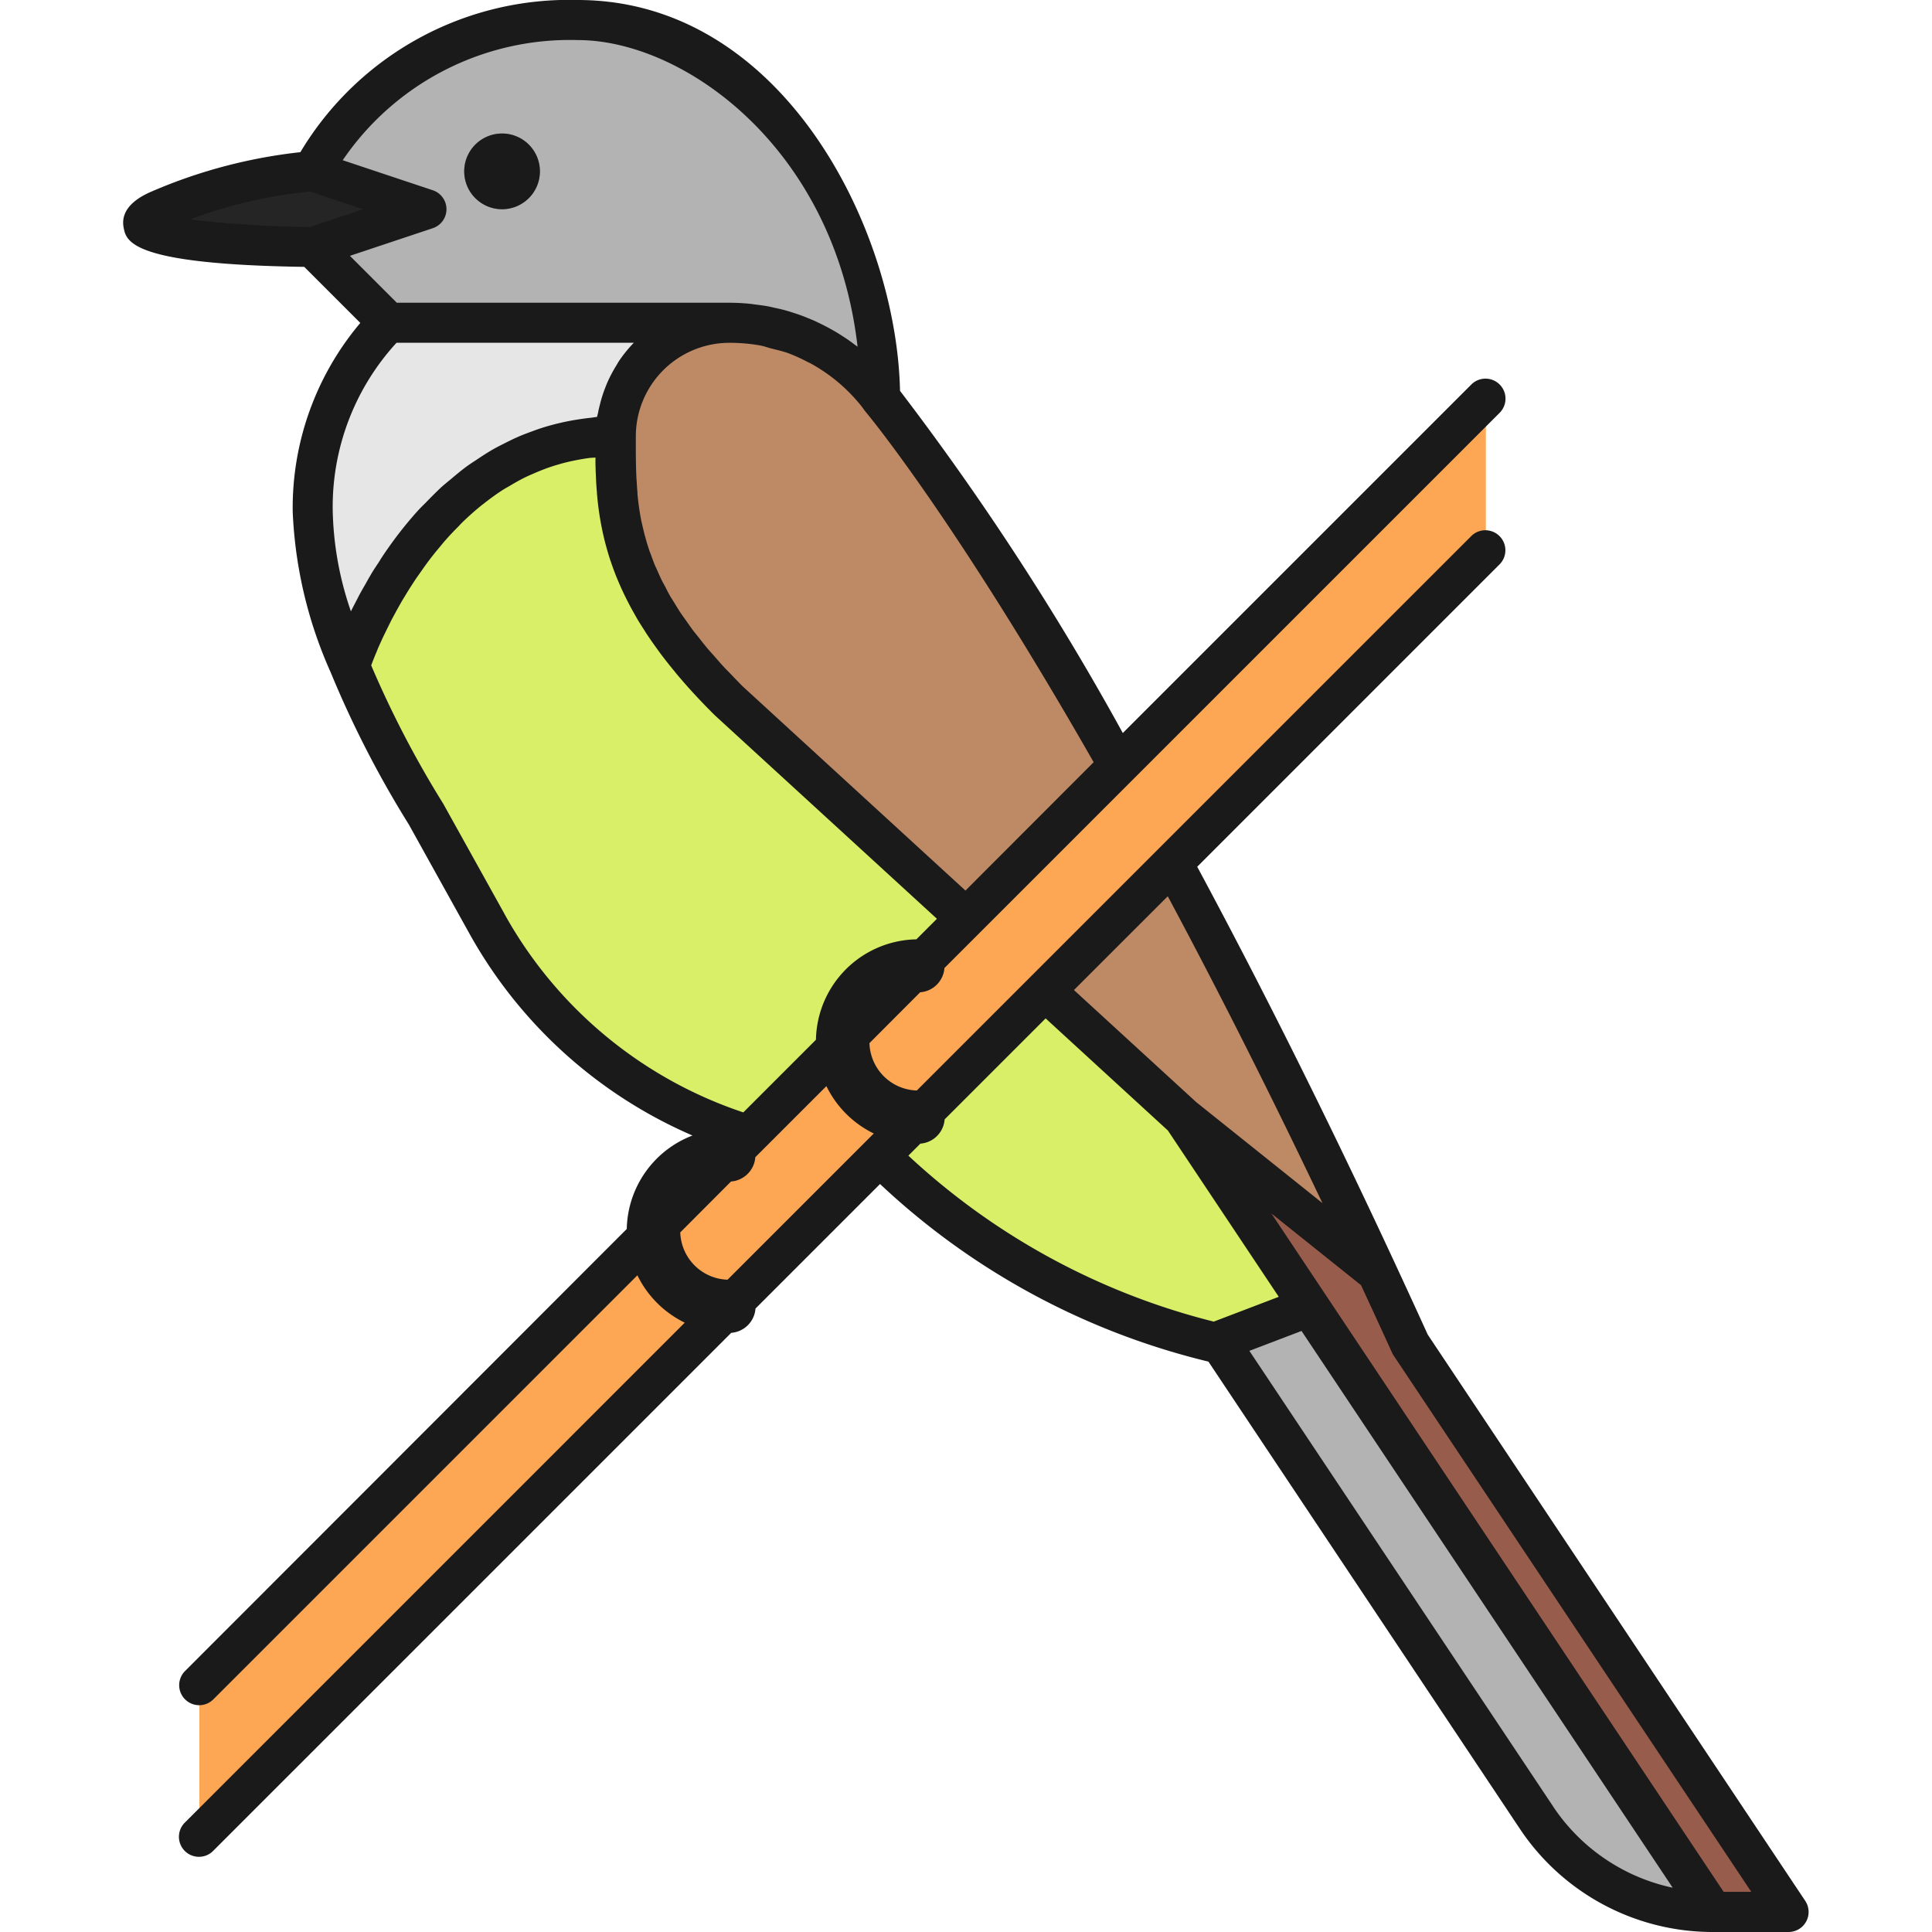 <?xml version="1.0" encoding="utf-8"?>
<!-- Uploaded to: SVG Repo, www.svgrepo.com, Generator: SVG Repo Mixer Tools -->
<svg width="800px" height="800px" viewBox="-4.62 0 72.367 72.367" xmlns="http://www.w3.org/2000/svg">
  <g id="Group_3400" data-name="Group 3400" transform="translate(-164.879 -1040.489)">
    <g id="Group_3398" data-name="Group 3398">
      <g id="Group_3342" data-name="Group 3342">
        <g id="Group_3341" data-name="Group 3341">
          <g id="Group_3340" data-name="Group 3340">
            <g id="Group_3339" data-name="Group 3339">
              <g id="Group_3338" data-name="Group 3338">
                <path id="Path_1381" data-name="Path 1381" d="M168.465,1107.854" fill="none" stroke="#4d4d4d" stroke-linecap="round" stroke-linejoin="round" stroke-width="3"/>
              </g>
            </g>
          </g>
        </g>
      </g>
      <g id="Group_3347" data-name="Group 3347">
        <g id="Group_3346" data-name="Group 3346">
          <g id="Group_3345" data-name="Group 3345">
            <g id="Group_3344" data-name="Group 3344">
              <g id="Group_3343" data-name="Group 3343">
                <path id="Path_1382" data-name="Path 1382" d="M181.9,1041.239a11.015,11.015,0,0,0-9.921,5.67l4.252,1.417-4.252,1.417,2.835,2.835h12.756a7.085,7.085,0,0,1,5.669,2.835C193.238,1049.505,189.122,1041.239,181.9,1041.239Z" fill="#b3b3b3"/>
              </g>
            </g>
          </g>
        </g>
      </g>
      <g id="Group_3352" data-name="Group 3352">
        <g id="Group_3351" data-name="Group 3351">
          <g id="Group_3350" data-name="Group 3350">
            <g id="Group_3349" data-name="Group 3349">
              <g id="Group_3348" data-name="Group 3348">
                <path id="Path_1383" data-name="Path 1383" d="M171.978,1046.909a17.762,17.762,0,0,0-5.669,1.417c-3.145,1.327,5.669,1.417,5.669,1.417l4.252-1.417Z" fill="#252525"/>
              </g>
            </g>
          </g>
        </g>
      </g>
      <g id="Group_3357" data-name="Group 3357">
        <g id="Group_3356" data-name="Group 3356">
          <g id="Group_3355" data-name="Group 3355">
            <g id="Group_3354" data-name="Group 3354">
              <g id="Group_3353" data-name="Group 3353">
                <circle id="Ellipse_141" data-name="Ellipse 141" cx="1.417" cy="1.417" r="1.417" transform="translate(177.647 1045.491)" fill="#7a7a7a"/>
              </g>
            </g>
          </g>
        </g>
      </g>
      <g id="Group_3362" data-name="Group 3362">
        <g id="Group_3361" data-name="Group 3361">
          <g id="Group_3360" data-name="Group 3360">
            <g id="Group_3359" data-name="Group 3359">
              <g id="Group_3358" data-name="Group 3358">
                <path id="Path_1384" data-name="Path 1384" d="M183.317,1056.83h0a4.252,4.252,0,0,1,4.252-4.252H174.813a9.654,9.654,0,0,0-2.835,7.087,15.945,15.945,0,0,0,1.365,5.722l.052-.053S176.178,1056.83,183.317,1056.83Z" fill="#e6e6e6"/>
              </g>
            </g>
          </g>
        </g>
      </g>
      <g id="Group_3367" data-name="Group 3367">
        <g id="Group_3366" data-name="Group 3366">
          <g id="Group_3365" data-name="Group 3365">
            <g id="Group_3364" data-name="Group 3364">
              <g id="Group_3363" data-name="Group 3363">
                <path id="Path_1385" data-name="Path 1385" d="M204.577,1082.342l5.669,8.5,14.173,21.26h2.835l-14.174-21.26c-.44-.971-.873-1.91-1.3-2.835h-.114Z" fill="#985c4c"/>
              </g>
            </g>
          </g>
        </g>
      </g>
      <g id="Group_3372" data-name="Group 3372">
        <g id="Group_3371" data-name="Group 3371">
          <g id="Group_3370" data-name="Group 3370">
            <g id="Group_3369" data-name="Group 3369">
              <g id="Group_3368" data-name="Group 3368">
                <path id="Path_1386" data-name="Path 1386" d="M193.238,1055.413a7.085,7.085,0,0,0-5.669-2.835,4.252,4.252,0,0,0-4.252,4.252c0,2.782-.028,5.7,4.252,9.921l8.873,8.134,5.717-5.716C196.6,1059.371,193.238,1055.413,193.238,1055.413Z" fill="#be8a66"/>
              </g>
            </g>
          </g>
        </g>
      </g>
      <g id="Group_3377" data-name="Group 3377">
        <g id="Group_3376" data-name="Group 3376">
          <g id="Group_3375" data-name="Group 3375">
            <g id="Group_3374" data-name="Group 3374">
              <g id="Group_3373" data-name="Group 3373">
                <path id="Path_1387" data-name="Path 1387" d="M204.577,1082.342l7.086,5.669h.114c-2.781-5.981-5.333-11.011-7.6-15.194l-4.78,4.78Z" fill="#be8a66"/>
              </g>
            </g>
          </g>
        </g>
      </g>
      <g id="Group_3382" data-name="Group 3382">
        <g id="Group_3381" data-name="Group 3381">
          <g id="Group_3380" data-name="Group 3380">
            <g id="Group_3379" data-name="Group 3379">
              <g id="Group_3378" data-name="Group 3378">
                <path id="Path_1388" data-name="Path 1388" d="M187.569,1066.751c-4.28-4.222-4.252-7.139-4.252-9.921-7.139,0-9.922,8.5-9.922,8.5l-.052.053A38.381,38.381,0,0,0,176.23,1071l2.268,4.083a16.853,16.853,0,0,0,9.815,7.929l8.129-8.13Z" fill="#d9ef68"/>
              </g>
            </g>
          </g>
        </g>
      </g>
      <g id="Group_3387" data-name="Group 3387">
        <g id="Group_3386" data-name="Group 3386">
          <g id="Group_3385" data-name="Group 3385">
            <g id="Group_3384" data-name="Group 3384">
              <g id="Group_3383" data-name="Group 3383">
                <path id="Path_1389" data-name="Path 1389" d="M167.726,1103.6l48.189-48.189v5.669l-48.189,48.189Z" fill="#fda654"/>
              </g>
            </g>
          </g>
        </g>
      </g>
      <g id="Group_3392" data-name="Group 3392">
        <g id="Group_3391" data-name="Group 3391">
          <g id="Group_3390" data-name="Group 3390">
            <g id="Group_3389" data-name="Group 3389">
              <g id="Group_3388" data-name="Group 3388">
                <path id="Path_1390" data-name="Path 1390" d="M209.3,1089.428l-4.724-7.086L199.4,1077.6l-6.162,6.162s3.9,4.73,12.524,7.021l3.539-1.352Z" fill="#d9ef68"/>
              </g>
            </g>
          </g>
        </g>
      </g>
      <g id="Group_3397" data-name="Group 3397">
        <g id="Group_3396" data-name="Group 3396">
          <g id="Group_3395" data-name="Group 3395">
            <g id="Group_3394" data-name="Group 3394">
              <g id="Group_3393" data-name="Group 3393">
                <path id="Path_1391" data-name="Path 1391" d="M210.246,1090.846l-.945-1.418h0l-3.539,1.352c.079.021.152.045.232.066l11.815,17.722a7.945,7.945,0,0,0,6.61,3.538Z" fill="#b3b3b3"/>
              </g>
            </g>
          </g>
        </g>
      </g>
    </g>
    <g id="Group_3399" data-name="Group 3399">
      <path id="Path_1392" data-name="Path 1392" d="M179.065,1048.326a1.418,1.418,0,1,0-1.418-1.417A1.418,1.418,0,0,0,179.065,1048.326Z" fill="#1a1a1a"/>
      <path id="Path_1393" data-name="Path 1393" d="M227.878,1111.69l-14.14-21.21c-.433-.953-.859-1.876-1.281-2.785-2.454-5.278-4.926-10.227-7.354-14.74l11.342-11.343a.75.75,0,0,0-1.06-1.06l-11.735,11.734-4.78,4.78-4.27,4.27a1.831,1.831,0,0,1-1.774-1.774l1.9-1.905a.985.985,0,0,0,.909-.908l20.805-20.806a.75.75,0,0,0-1.06-1.061l-13.064,13.064a102.373,102.373,0,0,0-8.345-12.817c-.128-6.086-4.411-14.64-12.077-14.64a11.727,11.727,0,0,0-10.384,5.7,19.293,19.293,0,0,0-5.5,1.443c-.318.134-1.286.543-1.119,1.389.1.515.285,1.37,6.764,1.464l2.1,2.1a10.742,10.742,0,0,0-2.532,7.075,16.377,16.377,0,0,0,1.42,6.008,38.556,38.556,0,0,0,2.927,5.7l2.268,4.083a17.487,17.487,0,0,0,8.359,7.571,3.829,3.829,0,0,0-2.461,3.5L167.2,1103.071a.75.75,0,1,0,1.06,1.061l15.874-15.874a3.838,3.838,0,0,0,1.774,1.774L167.2,1108.741a.75.75,0,1,0,1.06,1.06l19.389-19.388a.986.986,0,0,0,.909-.909l4.665-4.665a27.278,27.278,0,0,0,12.3,6.652l11.661,17.493a8.68,8.68,0,0,0,7.235,3.872h2.835a.75.75,0,0,0,.624-1.166ZM204,1074.06c1.914,3.575,3.856,7.427,5.793,11.493l-4.725-3.78-4.582-4.2Zm-7.578-.213-8.329-7.635c-.159-.156-.3-.307-.447-.459-.085-.089-.179-.181-.261-.269-.134-.144-.252-.283-.375-.423-.08-.092-.169-.186-.245-.276-.126-.149-.236-.293-.35-.438-.061-.077-.129-.157-.187-.233-.113-.15-.213-.3-.315-.441-.047-.068-.1-.138-.146-.206-.1-.15-.189-.3-.278-.444-.036-.059-.078-.12-.112-.179-.075-.128-.138-.252-.2-.378-.04-.074-.085-.151-.122-.225-.069-.138-.127-.273-.186-.408-.026-.058-.056-.117-.08-.174-.057-.138-.105-.274-.154-.41-.019-.052-.042-.1-.059-.157-.052-.154-.1-.306-.138-.457-.008-.032-.02-.064-.028-.095-.037-.14-.067-.277-.1-.414-.009-.042-.021-.085-.029-.127a10.008,10.008,0,0,1-.144-1.005l0-.049c-.012-.125-.019-.249-.027-.373,0-.048-.007-.1-.01-.145-.017-.326-.022-.65-.025-.975,0-.189,0-.378,0-.568v-.054a3.506,3.506,0,0,1,3.5-3.5,6.493,6.493,0,0,1,1.164.1c.145.027.268.075.4.11.206.052.42.1.606.164a6.156,6.156,0,0,1,.788.356c.022.011.048.02.07.031a6.327,6.327,0,0,1,1.913,1.6c.058.075.092.123.1.136h0l0,0a.54.54,0,0,0,.051.067c.032.039,3.264,3.879,8.557,13.145Zm-24.541-26.181,1.979.66-2,.666a41.476,41.476,0,0,1-4.48-.284A17.369,17.369,0,0,1,171.879,1047.666Zm4.588,1.371a.749.749,0,0,0,0-1.422l-3.373-1.125a10.294,10.294,0,0,1,8.805-4.5c3.993,0,9.631,4.069,10.48,11.486-.031-.024-.067-.049-.1-.073-.086-.065-.174-.13-.268-.195-.053-.037-.108-.072-.163-.108-.091-.059-.183-.118-.28-.176-.063-.037-.128-.074-.193-.11-.1-.055-.2-.108-.3-.159l-.218-.106c-.1-.049-.213-.095-.324-.14-.079-.033-.158-.065-.241-.095-.114-.043-.233-.082-.353-.12-.085-.027-.168-.054-.256-.078-.128-.036-.261-.066-.4-.095-.087-.02-.172-.041-.262-.058-.151-.028-.308-.047-.466-.067-.08-.01-.157-.024-.239-.031-.243-.023-.493-.036-.752-.036H175.123l-1.757-1.757Zm-1.355,4.291H184a5.055,5.055,0,0,0-.54.661c-.047.068-.085.143-.129.213a5.084,5.084,0,0,0-.3.563c-.044.1-.081.193-.119.291a4.92,4.92,0,0,0-.18.579c-.025.1-.052.2-.07.307-.01.056-.03.108-.038.164-.085.006-.167.025-.251.033-.166.017-.331.041-.495.067q-.309.048-.613.118-.241.055-.481.124c-.2.057-.4.124-.6.2-.155.056-.31.114-.463.179-.195.083-.387.178-.579.275-.147.075-.295.148-.439.232-.193.111-.381.235-.569.36-.136.091-.274.177-.407.275-.193.143-.381.3-.568.458-.121.1-.245.2-.365.307-.2.186-.4.39-.6.595-.1.1-.194.19-.288.294q-.429.477-.833,1.014-.27.363-.507.721c-.057.085-.1.166-.159.25-.1.151-.2.3-.283.45-.061.1-.114.2-.171.3-.071.124-.145.25-.209.369-.054.1-.1.192-.15.289s-.118.224-.17.33l-.021.041a12.252,12.252,0,0,1-.68-3.714A9.089,9.089,0,0,1,175.112,1053.328Zm4.042,21.394-2.293-4.125a38.09,38.09,0,0,1-2.7-5.185c.011-.031.027-.072.042-.112s.028-.074.047-.12c.033-.083.075-.186.12-.291l.039-.1c.063-.144.136-.306.218-.481.024-.05.054-.108.079-.161.063-.13.129-.263.2-.406.037-.073.081-.151.121-.226.071-.132.145-.267.224-.405.049-.086.1-.174.155-.262q.123-.206.258-.416c.06-.093.121-.187.184-.281.1-.142.2-.284.3-.427.068-.094.136-.188.208-.282.113-.149.234-.3.357-.444.072-.087.141-.173.216-.259.147-.168.3-.331.464-.494.06-.061.116-.125.178-.186.227-.22.465-.434.716-.636.041-.034.087-.063.129-.1.211-.164.427-.323.654-.47.094-.061.194-.114.291-.171.185-.111.373-.218.57-.315.116-.057.237-.107.357-.159.189-.082.382-.159.581-.226.132-.045.267-.085.4-.123q.3-.083.616-.142c.144-.027.29-.052.438-.072.077-.01.159-.01.238-.018l0,.163c0,.072,0,.143.005.215,0,.111.007.223.012.335l.009.2c.007.132.018.265.029.4,0,.048.007.095.011.143a11.109,11.109,0,0,0,.3,1.743c.009.033.019.066.028.1q.067.253.151.513c.014.043.031.087.045.13.056.164.117.331.184.5.02.049.041.1.062.148.069.167.144.335.225.506l.074.151c.086.173.178.349.277.526l.085.151c.1.181.218.366.339.553.03.048.06.095.092.144.129.195.269.394.416.595.03.041.058.082.089.123q.243.324.519.658c.024.029.045.058.07.087.422.506.9,1.027,1.448,1.569l.02.019,8.3,7.605-.77.77a3.833,3.833,0,0,0-3.761,3.761l-2.721,2.721A16.028,16.028,0,0,1,179.154,1074.722Zm6.586,11.927,1.9-1.905a.986.986,0,0,0,.909-.909l2.663-2.663a3.843,3.843,0,0,0,1.774,1.774l-.283.283-5.194,5.194A1.831,1.831,0,0,1,185.74,1086.649Zm8.991-3.323a.984.984,0,0,0,.909-.908l3.783-3.783,4.58,4.2,4.153,6.229-2.03.774-.405.155a26.073,26.073,0,0,1-11.439-6.217Zm23.7,24.826-11.376-17.064,1.953-.745.613.919,13.29,19.935A7.181,7.181,0,0,1,218.432,1108.152Zm6.389,3.2-16.94-25.41,3.314,2.651c.013.011.027.021.041.031.383.825.77,1.664,1.162,2.528a.726.726,0,0,0,.058.106l13.4,20.094Z" fill="#1a1a1a"/>
    </g>
  </g>
</svg>